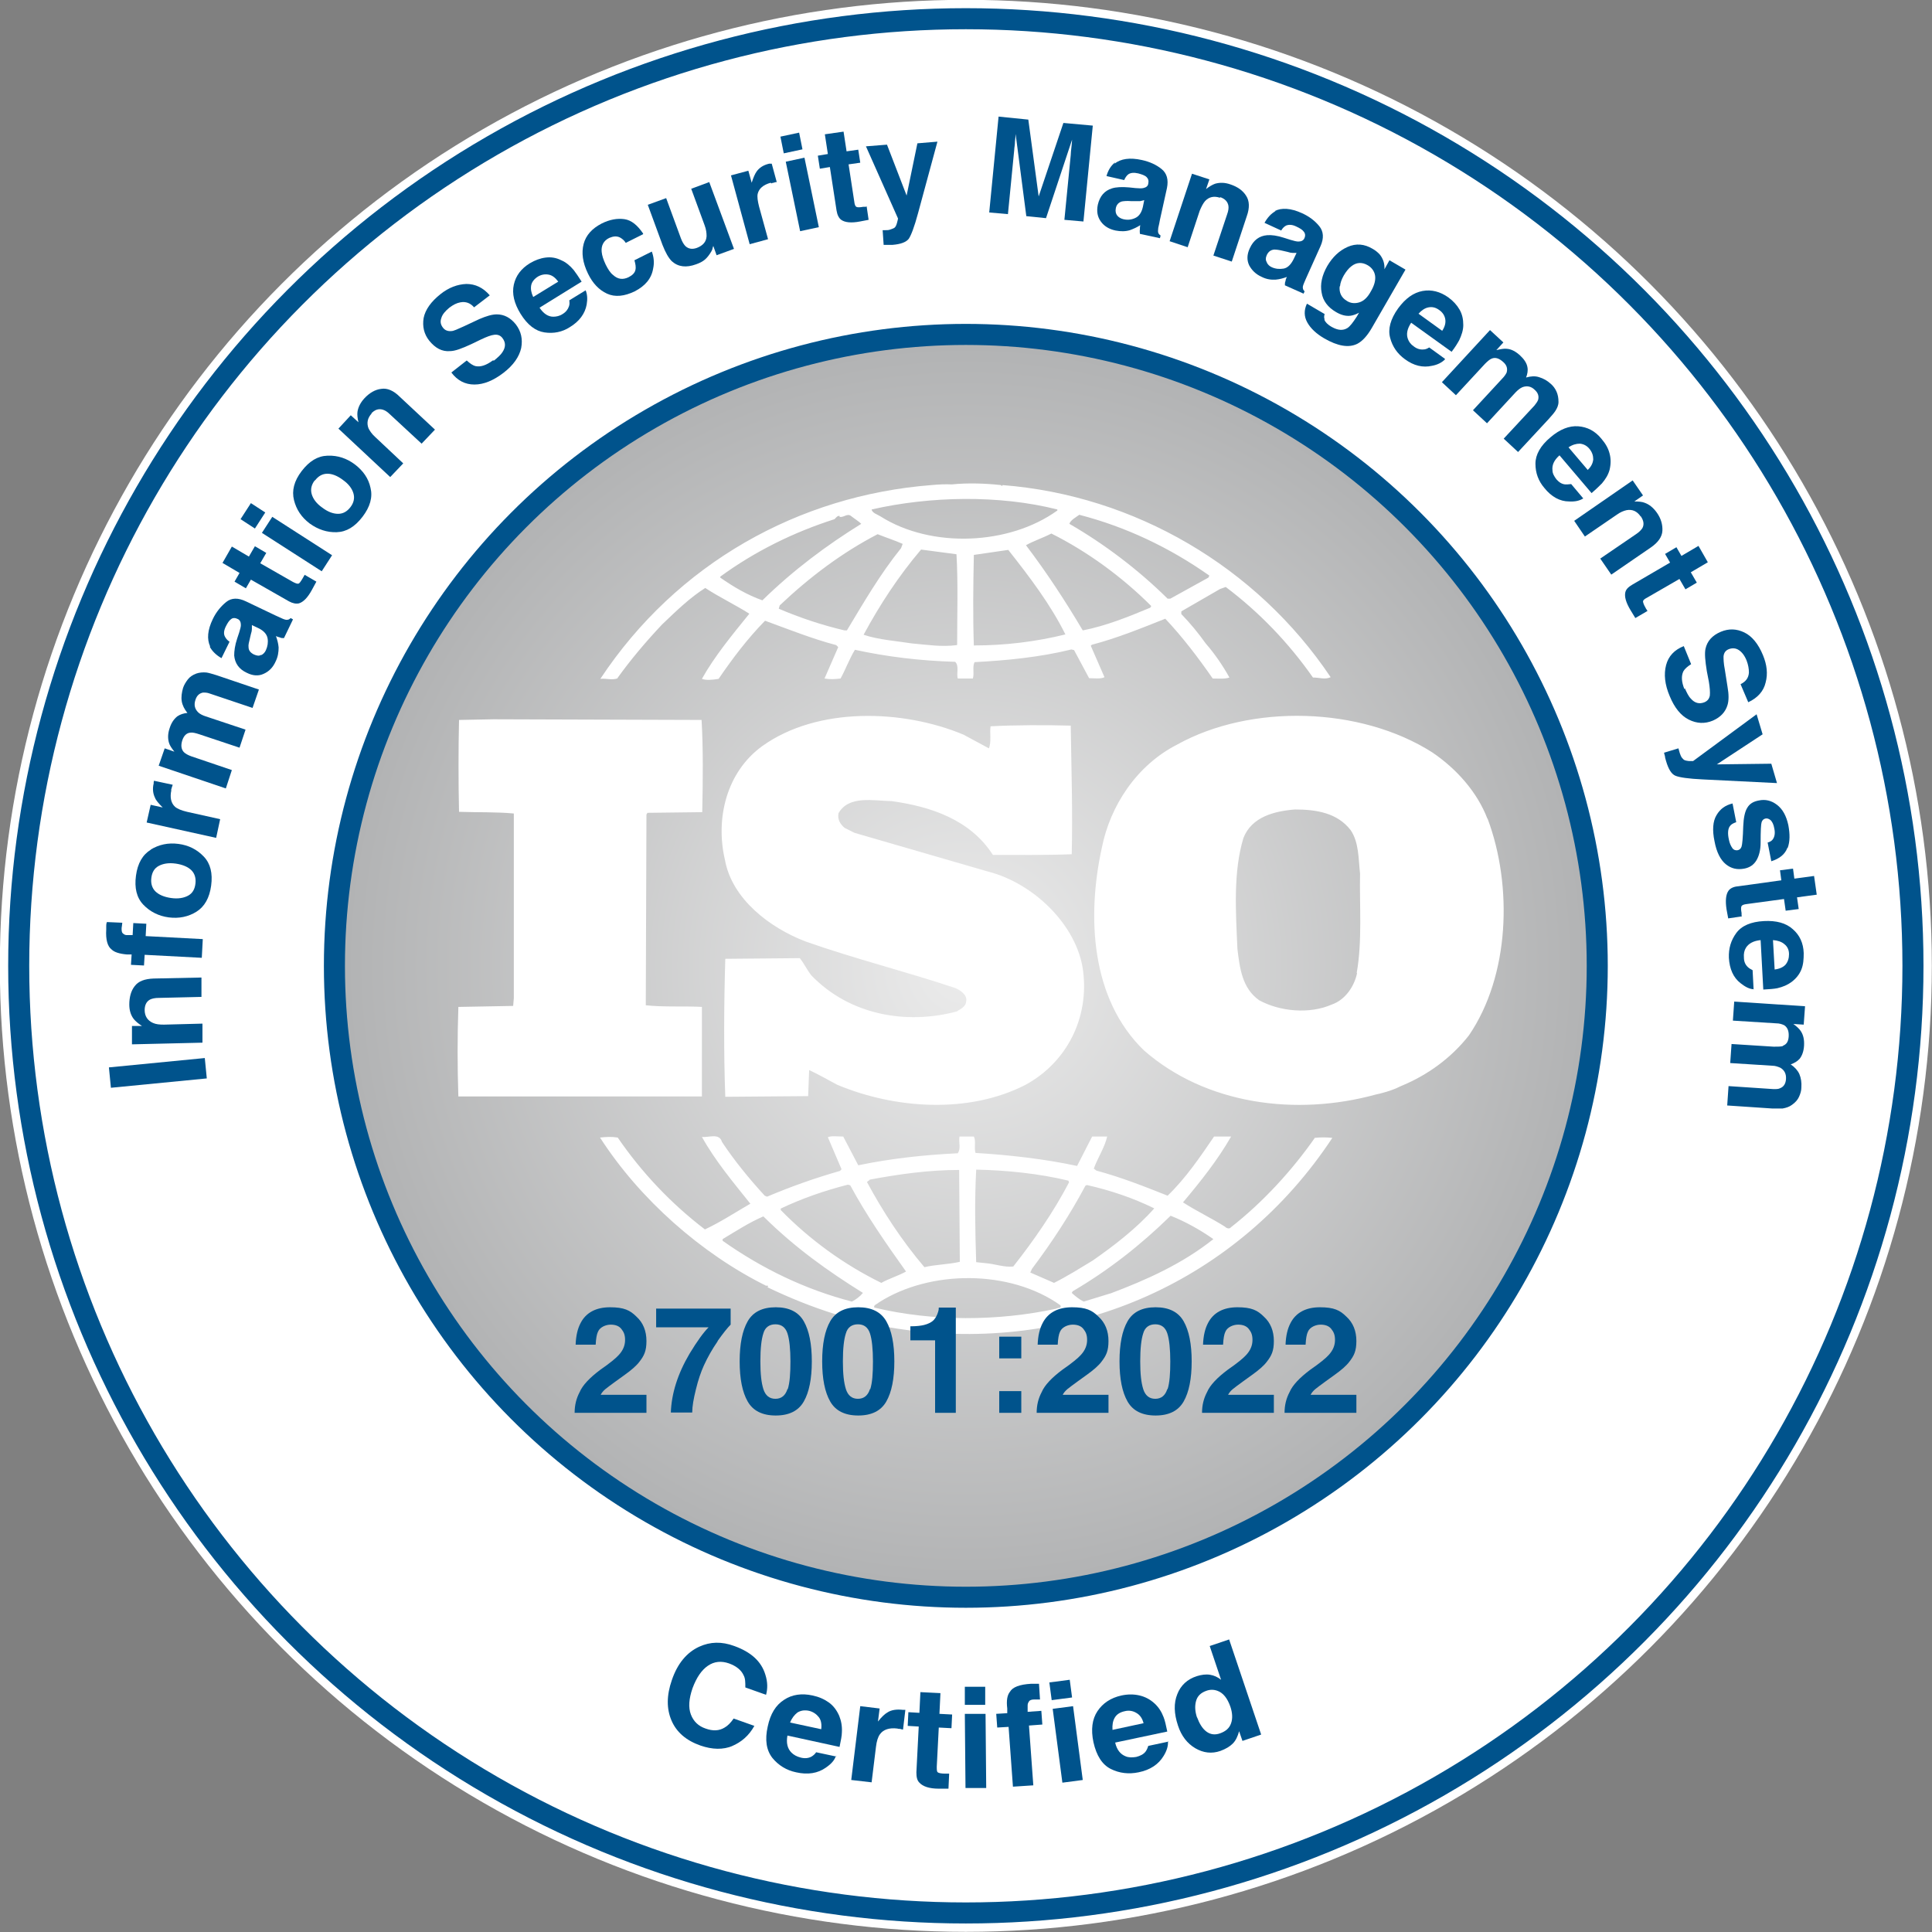 <?xml version="1.0" encoding="UTF-8"?>
<svg id="b" data-name="Layer 2" xmlns="http://www.w3.org/2000/svg" xmlns:xlink="http://www.w3.org/1999/xlink" viewBox="0 0 578.3 578.3">
  <rect x="0" y="0" width="578.3" height="578.3" fill="#808080" stroke="none"/>
  <defs>
    <radialGradient id="c" cx="289.1" cy="289.1" fx="289.1" fy="289.1" r="189" gradientUnits="userSpaceOnUse">
      <stop offset="0" stop-color="#ececec"/>
      <stop offset="1" stop-color="#b1b2b3"/>
    </radialGradient>
  </defs>
  <circle cx="289.1" cy="289.1" r="283.5" fill="#fff" stroke="#fff" stroke-miterlimit="10" stroke-width="11.3"/>
  <circle cx="289.1" cy="289.1" r="283.5" fill="#fff" stroke="#00538c" stroke-miterlimit="10" stroke-width="6.3"/>
  <circle cx="289.1" cy="289.1" r="189" fill="url(#c)" stroke="#00538c" stroke-miterlimit="10" stroke-width="6.3"/>
  <g>
    <ellipse cx="289.5" cy="298" rx="263.4" ry="268.6" transform="translate(-33.3 36.4) rotate(-6.8)" fill="none"/>
    <path d="M33.2,325.6l-.6-6.1,28.7-2.8.6,6.1-28.7,2.8Z" fill="#00538c"/>
    <path d="M43.3,302.3c0,1.9.9,3.2,2.5,3.9.9.4,1.9.5,3.3.5l11.5-.3v5.7c.1,0-21.1.5-21.1.5v-5.5c-.1,0,3,0,3,0-1.1-.7-1.9-1.4-2.4-2-.9-1.1-1.4-2.6-1.4-4.4,0-2.2.5-4.1,1.6-5.5,1.1-1.5,3-2.2,5.7-2.3l14.3-.3v5.8c.1,0-12.8.3-12.8.3-1.1,0-2,.2-2.6.5-1.1.6-1.6,1.7-1.6,3.2Z" fill="#00538c"/>
    <path d="M32.1,276l4.5.2c0,.3-.1.8-.2,1.6,0,.7,0,1.3.4,1.6.3.3.7.5,1.1.5h1.8c0,0,.2-3.6.2-3.6l3.9.2-.2,3.7,17.1.9-.3,5.6-17.1-.9-.2,3.2-3.9-.2.2-3.1h-1.4c-2.3-.2-3.8-.7-4.6-1.5-1.2-.9-1.8-2.9-1.6-6,0-.4,0-.7,0-1s0-.7.2-1.2Z" fill="#00538c"/>
    <path d="M45.1,254.3c2.5-1.5,5.2-2.1,8.3-1.7,3.1.4,5.6,1.7,7.6,3.8,2,2.1,2.7,5,2.2,8.7-.5,3.7-2,6.3-4.4,7.8-2.4,1.5-5.2,2.1-8.3,1.7-3-.4-5.6-1.7-7.6-3.8-2-2.1-2.7-5-2.2-8.7.5-3.7,2-6.3,4.5-7.8ZM45.3,262.8c-.2,1.6.2,3,1.2,4,1,1,2.6,1.7,4.7,2s3.8,0,5.1-.7c1.3-.7,2-1.9,2.2-3.6.2-1.6-.2-3-1.2-4-1-1-2.6-1.7-4.7-2-2.1-.3-3.8,0-5.1.7-1.3.7-2,1.9-2.2,3.6Z" fill="#00538c"/>
    <path d="M51.3,236.5c-.5,2.2-.1,3.9,1.1,5,.7.6,1.9,1.1,3.6,1.5l9.9,2.2-1.2,5.6-20.8-4.6,1.2-5.3,3.6.8c-1.2-1.2-2-2.1-2.3-2.9-.6-1.2-.8-2.7-.4-4.3,0-.1,0-.2,0-.3,0,0,0-.2.1-.5l5.6,1.2c-.1.3-.2.6-.3.9s-.1.5-.2.7Z" fill="#00538c"/>
    <path d="M57,219.3c-1.1.1-1.9.8-2.4,2.2-.5,1.5-.4,2.7.4,3.6.5.5,1.2.9,2.3,1.3l12.1,4.1-1.8,5.5-20.1-6.8,1.8-5.2,2.9,1c-.8-1-1.4-1.9-1.6-2.6-.4-1.3-.4-2.8.2-4.5.5-1.6,1.3-2.7,2.3-3.5.9-.6,1.9-.9,3-1-.9-1.1-1.5-2.3-1.7-3.5-.2-1.3,0-2.6.4-4,.3-.9.8-1.7,1.4-2.5.6-.8,1.5-1.4,2.6-1.8.9-.3,1.9-.4,3-.3.7.1,1.7.4,3,.8l12.7,4.3-1.9,5.5-12.8-4.3c-.8-.3-1.4-.3-2-.3-1.1.2-1.9.9-2.3,2.2-.5,1.5-.2,2.7.8,3.7.5.5,1.3.9,2.2,1.2l12,4-1.8,5.4-12-4c-1.2-.4-2.1-.6-2.7-.5Z" fill="#00538c"/>
    <path d="M62.9,193.5c-1-2.2-.8-4.9.8-8.2,1-2.1,2.4-3.8,4-5.1,1.6-1.3,3.6-1.3,5.9-.2l8.8,4.2c.6.3,1.4.6,2.2,1,.7.3,1.2.4,1.5.3.3,0,.6-.2.9-.5l.7.4-2.7,5.6c-.5,0-.9,0-1.2-.2-.4-.1-.8-.2-1.2-.4.4,1.1.7,2.2.8,3.4,0,1.4-.2,2.8-.9,4.2-.8,1.8-2,3-3.6,3.7-1.5.7-3.2.6-5-.3-2.4-1.1-3.6-2.9-3.8-5.2,0-1.3.2-3,.9-5.1l.6-1.8c.3-1,.5-1.7.5-2.2,0-.9-.3-1.5-.9-1.8-.8-.4-1.5-.4-2,0-.6.4-1.1,1.2-1.6,2.2-.6,1.2-.7,2.2-.3,3,.3.6.7,1.1,1.4,1.6l-2.4,4.9c-1.6-.9-2.8-2.1-3.5-3.4ZM78.2,196.1c.6-.3,1.1-.8,1.4-1.5.5-1.1.7-2.3.5-3.5-.2-1.2-1.1-2.3-2.8-3.1l-1.9-.9c0,.4,0,.8,0,1.2,0,.4-.1.9-.3,1.5l-.3,1.3c-.3,1.2-.5,2-.4,2.6,0,1,.6,1.7,1.6,2.2.9.4,1.6.5,2.2.1Z" fill="#00538c"/>
    <path d="M91.1,172l3.6,2.1-1.3,2.4c-1.3,2.4-2.6,3.7-3.9,4.1-.9.2-1.9,0-3-.6l-11.4-6.5-1.5,2.6-3.4-2,1.5-2.6-5.1-3,2.8-4.9,5.1,3,1.8-3.1,3.4,2-1.8,3.1,9.8,5.6c.8.4,1.3.6,1.6.5.3,0,.7-.6,1.3-1.6,0-.1.2-.3.3-.5,0-.2.2-.3.3-.5Z" fill="#00538c"/>
    <path d="M75.1,150.6l4.3,2.8-3.1,4.8-4.3-2.8,3.1-4.8ZM81.5,154.7l17.9,11.5-3.1,4.8-17.9-11.5,3.1-4.8Z" fill="#00538c"/>
    <path d="M98.2,136.4c2.9-.1,5.6.8,8,2.6,2.5,1.9,4.1,4.2,4.7,7,.7,2.8-.1,5.7-2.4,8.7-2.3,3-4.8,4.5-7.7,4.6-2.9.1-5.6-.8-8.1-2.6-2.5-1.9-4-4.2-4.7-7-.7-2.8,0-5.7,2.3-8.7,2.3-3,4.8-4.5,7.7-4.6ZM94.2,143.8c-1,1.3-1.3,2.7-.9,4.1.4,1.4,1.4,2.8,3.1,4,1.7,1.3,3.3,1.9,4.8,1.9,1.5,0,2.7-.7,3.7-2,1-1.3,1.3-2.7.9-4.1-.4-1.4-1.4-2.8-3.1-4-1.7-1.3-3.3-1.9-4.7-1.9-1.5,0-2.7.7-3.7,2Z" fill="#00538c"/>
    <path d="M111.3,123.7c-1.3,1.4-1.6,2.9-1,4.5.4.8,1,1.7,2,2.6l8.4,7.9-3.9,4.1-15.5-14.5,3.7-4,2.3,2.1c-.3-1.3-.4-2.3-.3-3.1.2-1.4.9-2.8,2.1-4.1,1.5-1.6,3.2-2.6,5-2.8,1.8-.3,3.7.5,5.6,2.4l10.5,9.8-4,4.2-9.5-8.8c-.8-.8-1.5-1.2-2.2-1.4-1.2-.3-2.3,0-3.4,1.2Z" fill="#00538c"/>
    <path d="M147.9,107.9c1.1-.9,2-1.7,2.5-2.5,1-1.5,1-2.9,0-4.2-.6-.8-1.4-1.1-2.4-1-1,.1-2.3.6-4,1.4l-2.9,1.4c-2.8,1.3-4.9,2.1-6.4,2.1-2.4.2-4.4-.9-6.2-3.1-1.6-2-2.1-4.3-1.7-6.8.5-2.5,2.2-4.9,5.1-7.2,2.4-1.9,5-2.9,7.7-3,2.7,0,5,1.1,7,3.4l-4.7,3.6c-1.1-1.3-2.5-1.8-4.1-1.5-1.1.2-2.1.7-3.3,1.6-1.2,1-2.1,2-2.4,3.1-.4,1.1-.2,2,.5,2.9.6.8,1.5,1.1,2.5,1,.7,0,1.9-.6,3.7-1.4l4.7-2.2c2.1-.9,3.8-1.4,5.2-1.4,2.2,0,4.1,1,5.7,3,1.6,2.1,2.1,4.4,1.6,7.1-.6,2.6-2.3,5.1-5.3,7.4-3,2.3-5.9,3.5-8.7,3.5-2.8,0-5.1-1.2-6.9-3.6l4.6-3.6c1,.9,1.8,1.5,2.7,1.7,1.5.3,3.2-.3,5.1-1.7Z" fill="#00538c"/>
    <path d="M175.3,86.9c.5,1.2.6,2.6.3,4.3-.5,2.7-2.2,5-5,6.7-2.3,1.5-4.9,2-7.6,1.6-2.7-.4-5.1-2.2-7.2-5.6-1.9-3.1-2.6-6-2-8.7.6-2.7,2.2-4.8,4.8-6.4,1.5-.9,3.1-1.5,4.7-1.7,1.6-.2,3.1,0,4.7.8,1.4.6,2.6,1.6,3.7,2.9.6.8,1.4,1.9,2.4,3.5l-12.6,7.8c1.2,1.8,2.6,2.7,4.1,2.7.9,0,1.9-.2,2.8-.8,1-.6,1.6-1.4,1.9-2.3.2-.5.2-1.1.1-1.8l4.9-3ZM167.1,84.3c-.9-1.2-1.8-1.9-2.9-2.1-1.1-.2-2.2,0-3.2.6-1.1.7-1.8,1.6-2,2.6-.2,1.1,0,2.2.6,3.5l7.5-4.6Z" fill="#00538c"/>
    <path d="M192.5,70.1l-5.2,2.6c-.4-.7-1-1.2-1.7-1.6-1-.5-2-.4-3.2.1-1.7.8-2.5,2.3-2.3,4.2.1,1.1.5,2.3,1.2,3.8.7,1.4,1.4,2.5,2.2,3.1,1.4,1.3,2.9,1.5,4.6.7,1.2-.6,1.9-1.3,2.1-2.2.2-.9,0-1.8-.3-2.9l5.2-2.6c.6,1.6.8,3.3.4,5.1-.5,3-2.4,5.2-5.5,6.8-3.1,1.5-5.9,1.8-8.3.7s-4.3-3.1-5.7-6c-1.6-3.3-2-6.2-1.3-8.9.7-2.6,2.5-4.6,5.4-6.1,2.4-1.2,4.7-1.6,6.8-1.3,2.1.3,3.9,1.8,5.6,4.3Z" fill="#00538c"/>
    <path d="M213.5,73.5c0,0,0,.3-.2.7,0,.4-.2.7-.4,1.1-.6,1-1.2,1.8-1.9,2.4-.7.6-1.5,1-2.6,1.4-3,1.1-5.4.8-7.3-.9-1-1-1.9-2.6-2.8-4.9l-4.4-12,5.5-2,4.4,12c.4,1.1.9,1.9,1.4,2.4.9.8,2,1,3.4.5,1.8-.7,2.8-1.8,2.9-3.5,0-.9-.1-2-.6-3.3l-4-10.9,5.4-2,7.4,20-5.2,1.9-1-2.8Z" fill="#00538c"/>
    <path d="M230.7,54.7c-2.2.6-3.5,1.7-3.9,3.3-.2.9,0,2.2.4,3.8l2.7,9.8-5.5,1.5-5.6-20.6,5.2-1.4,1,3.6c.5-1.6,1-2.7,1.5-3.4.8-1.1,2-1.9,3.7-2.3.1,0,.2,0,.3,0,0,0,.2,0,.5,0l1.5,5.5c-.4,0-.7.1-.9.2-.3,0-.5.1-.7.2Z" fill="#00538c"/>
    <path d="M239.2,39.7l1,5-5.6,1.2-1-5,5.6-1.2ZM240.8,47.2l4.3,20.8-5.6,1.2-4.3-20.8,5.6-1.2Z" fill="#00538c"/>
    <path d="M259.4,61.7l.6,4.1-2.6.5c-2.6.5-4.5.3-5.6-.5-.7-.5-1.2-1.5-1.4-2.8l-2-13-3,.5-.6-3.9,3-.5-.9-5.9,5.6-.8.9,5.9,3.5-.5.6,3.9-3.5.5,1.7,11.1c.1.9.3,1.4.6,1.6.3.2,1,.2,2.1,0,.2,0,.4,0,.5,0,.2,0,.4,0,.6-.1Z" fill="#00538c"/>
    <path d="M271.3,58.9l3.3-16,6-.5-5.8,21.4c-1.1,4.1-2.1,6.7-2.8,7.7-.8,1-2.4,1.6-4.9,1.8-.5,0-.9,0-1.2,0-.3,0-.8,0-1.4,0l-.3-4.4h.7c.6,0,1.1,0,1.6-.2s.9-.3,1.2-.5c.3-.2.6-.7.8-1.5.2-.7.3-1.2.3-1.3l-9.6-21.6,6.3-.5,5.9,15.3Z" fill="#00538c"/>
    <path d="M301.8,64.1l-5.7-.5,2.8-28.7,8.9.9,3.1,23,7.4-22,8.8.8-2.8,28.7-5.7-.5,1.9-19.4c0-.6.1-1.3.2-2.3s.2-1.8.2-2.3l-7.8,23.5-5.9-.6-3.2-24.6c0,.5-.1,1.3-.2,2.3,0,1-.2,1.8-.2,2.3l-1.9,19.4Z" fill="#00538c"/>
    <path d="M333.6,49c1.9-1.5,4.6-1.9,8.2-1.1,2.3.5,4.3,1.4,5.9,2.7,1.6,1.3,2.1,3.2,1.6,5.7l-2.1,9.5c-.1.7-.3,1.5-.5,2.4-.1.7-.1,1.2,0,1.5.1.3.4.6.7.8l-.2.8-6-1.3c0-.5-.1-.9,0-1.3,0-.4,0-.8.1-1.3-.9.6-2,1.1-3.1,1.5-1.3.4-2.8.4-4.3.1-1.9-.4-3.4-1.3-4.4-2.7s-1.3-3-.9-5c.6-2.6,2-4.2,4.2-4.9,1.2-.4,3-.5,5.2-.3l1.9.2c1.1.1,1.8.1,2.3,0,.9-.2,1.4-.6,1.5-1.3.2-.9,0-1.5-.5-2-.5-.5-1.4-.8-2.5-1.1-1.3-.3-2.3-.2-3,.3-.5.4-.9,1-1.2,1.7l-5.3-1.2c.5-1.8,1.4-3.2,2.6-4.1ZM334.4,64.5c.4.5,1,.9,1.8,1.1,1.2.3,2.4.2,3.5-.3,1.2-.5,2-1.6,2.4-3.4l.4-2c-.4.1-.8.2-1.2.3-.4,0-.9,0-1.5,0h-1.3c-1.2-.1-2.1,0-2.7.1-1,.3-1.6,1-1.8,2-.2.9,0,1.7.4,2.2Z" fill="#00538c"/>
    <path d="M365.2,59.2c-1.8-.6-3.3-.3-4.5,1-.6.7-1.1,1.7-1.6,2.9l-3.6,10.9-5.4-1.8,6.7-20.2,5.2,1.7-1,2.9c1-.8,1.9-1.3,2.7-1.6,1.4-.4,2.9-.4,4.6.2,2.1.7,3.7,1.8,4.7,3.4,1,1.5,1.1,3.6.2,6.1l-4.5,13.6-5.5-1.8,4.1-12.3c.4-1.1.5-1.9.4-2.6-.2-1.2-1-2.1-2.5-2.6Z" fill="#00538c"/>
    <path d="M381.5,63.2c2.1-1.1,4.9-.9,8.2.6,2.2,1,3.9,2.3,5.2,3.9,1.3,1.6,1.4,3.6.4,5.9l-4,8.9c-.3.6-.6,1.4-1,2.3-.3.7-.4,1.2-.3,1.5,0,.3.2.6.5.9l-.3.7-5.6-2.5c0-.5,0-.9.2-1.3,0-.4.2-.8.4-1.2-1.1.4-2.2.7-3.3.8-1.4.1-2.8-.1-4.2-.8-1.8-.8-3-2-3.8-3.5-.7-1.5-.7-3.2.2-5.1,1.1-2.4,2.8-3.7,5.2-3.9,1.3-.1,3,.1,5.1.8l1.9.6c1,.3,1.8.5,2.3.5.9,0,1.5-.3,1.8-.9.4-.8.3-1.5-.1-2-.4-.6-1.2-1.1-2.3-1.6-1.2-.6-2.2-.6-3-.3-.6.3-1.1.8-1.5,1.5l-5-2.3c.9-1.6,2-2.8,3.3-3.5ZM379.2,78.6c.3.6.8,1.1,1.5,1.4,1.1.5,2.3.6,3.5.4,1.2-.2,2.2-1.2,3-2.8l.9-1.9c-.4,0-.8,0-1.2,0-.4,0-.9-.1-1.5-.3l-1.3-.3c-1.2-.3-2.1-.4-2.7-.4-1,.1-1.7.6-2.2,1.6-.4.9-.4,1.6,0,2.2Z" fill="#00538c"/>
    <path d="M396.4,95.7c.3.7,1,1.5,2.3,2.2,1.8,1,3.3,1.1,4.6.3.8-.5,1.7-1.7,2.8-3.4l.7-1.2c-.9.5-1.8.8-2.5.9-1.4.2-2.9-.2-4.4-1.1-2.4-1.4-3.9-3.3-4.3-5.8-.5-2.5.1-5.2,1.7-8,1.6-2.7,3.6-4.6,6.1-5.7,2.5-1.1,5-.9,7.5.6.9.5,1.7,1.2,2.2,1.8.9,1.2,1.4,2.6,1.3,4.3l1.5-2.7,4.8,2.8-10.1,17.5c-1.4,2.4-2.8,3.9-4.3,4.7-2.6,1.3-5.9.7-9.9-1.6-2.4-1.4-4.1-3-5.1-4.8-1-1.8-1-3.7-.1-5.6l5.3,3.1c-.2.6-.2,1.2,0,1.6ZM401,85.7c-.2,1.9.5,3.4,2.2,4.4,1.1.7,2.4.8,3.7.4s2.5-1.5,3.5-3.4c1-1.7,1.4-3.3,1.2-4.6-.2-1.3-1-2.4-2.2-3.1-1.7-1-3.4-.9-4.9.3-.8.6-1.6,1.6-2.3,2.8-.6,1.1-1,2.1-1.1,3.2Z" fill="#00538c"/>
    <path d="M432.5,107.6c-.9.9-2.2,1.6-3.9,1.9-2.7.6-5.4,0-8.1-2-2.2-1.6-3.7-3.7-4.4-6.4-.7-2.6.1-5.6,2.4-8.8,2.2-3,4.6-4.7,7.3-5.2,2.7-.5,5.3.2,7.7,1.9,1.5,1.1,2.6,2.3,3.4,3.7.8,1.4,1.1,2.9,1.1,4.6,0,1.5-.5,3-1.2,4.5-.5.9-1.2,2.1-2.3,3.5l-12.1-8.7c-1.2,1.8-1.5,3.4-1,4.8.3.9.9,1.7,1.8,2.3.9.7,1.9,1,2.9.9.5,0,1.1-.2,1.7-.6l4.7,3.4ZM431.7,99c.8-1.2,1.1-2.4.9-3.5-.2-1.1-.8-2-1.8-2.7-1.1-.8-2.1-1-3.2-.8-1.1.2-2.1.9-3,1.9l7.2,5.2Z" fill="#00538c"/>
    <path d="M451,111.4c.3-1.1,0-2.1-1-3-1.2-1.1-2.3-1.5-3.4-1.1-.6.2-1.3.8-2.1,1.6l-8.7,9.4-4.2-3.9,14.4-15.6,4,3.7-2.1,2.3c1.3-.3,2.3-.5,3.1-.4,1.4.1,2.7.8,4,2,1.2,1.1,2,2.3,2.2,3.5.2,1,0,2.1-.4,3.1,1.4-.4,2.7-.5,3.9-.1,1.3.4,2.4,1,3.5,2,.7.6,1.3,1.4,1.7,2.3.4.9.6,1.9.6,3.1,0,1-.4,1.9-1,2.8-.4.6-1.1,1.4-2,2.4l-9.1,9.8-4.3-4,9.2-9.9c.5-.6.9-1.2,1.1-1.7.3-1.1,0-2.1-1-3-1.1-1.1-2.4-1.3-3.7-.8-.7.3-1.3.8-2,1.5l-8.6,9.3-4.2-3.9,8.6-9.3c.9-.9,1.4-1.7,1.6-2.3Z" fill="#00538c"/>
    <path d="M473.9,149.2c-1.1.7-2.5,1-4.2.9-2.8,0-5.3-1.4-7.4-4-1.8-2.1-2.7-4.5-2.7-7.3,0-2.7,1.5-5.4,4.5-7.9,2.8-2.4,5.6-3.5,8.3-3.3,2.7.2,5.1,1.4,7,3.8,1.2,1.4,2,2.8,2.4,4.4.4,1.5.4,3.1,0,4.8-.4,1.5-1.2,2.8-2.3,4.1-.7.7-1.7,1.7-3.1,2.9l-9.6-11.3c-1.6,1.4-2.3,2.9-2.1,4.5,0,.9.5,1.8,1.2,2.7.8.9,1.6,1.4,2.6,1.5.5,0,1.1,0,1.8-.1l3.7,4.4ZM475.2,140.7c1.1-1,1.6-2.1,1.7-3.2,0-1.1-.3-2.1-1.1-3.1-.8-1-1.8-1.5-2.9-1.6-1.1,0-2.2.3-3.4,1.1l5.7,6.7Z" fill="#00538c"/>
    <path d="M491.1,154.6c-1.1-1.6-2.5-2.2-4.2-1.9-.9.2-1.9.6-3,1.4l-9.5,6.5-3.2-4.7,17.5-12.1,3.1,4.5-2.6,1.8c1.3,0,2.4.1,3.1.4,1.4.5,2.6,1.5,3.6,2.9,1.3,1.8,1.8,3.7,1.7,5.5s-1.3,3.5-3.5,5l-11.8,8.1-3.3-4.8,10.7-7.3c.9-.6,1.5-1.2,1.9-1.8.6-1.1.4-2.3-.5-3.6Z" fill="#00538c"/>
    <path d="M493.1,182.9l-3.6,2.1-1.4-2.3c-1.4-2.3-1.9-4.1-1.6-5.4.2-.9.9-1.6,2.1-2.3l11.3-6.6-1.5-2.6,3.4-2,1.5,2.6,5.1-3,2.8,4.9-5.1,3,1.8,3.1-3.4,2-1.8-3.1-9.7,5.6c-.8.4-1.2.8-1.2,1.1,0,.3.2,1,.8,2,0,.1.2.3.3.5.1.2.2.3.3.5Z" fill="#00538c"/>
    <path d="M504.3,206c.6,1.3,1.1,2.4,1.8,3.1,1.2,1.4,2.6,1.7,4.1,1.1.9-.4,1.4-1,1.6-2,.1-1,0-2.4-.3-4.2l-.6-3.1c-.5-3.1-.7-5.3-.4-6.7.5-2.3,2-4,4.6-5.1,2.4-1,4.7-.9,7,.2,2.3,1.1,4.2,3.4,5.6,6.8,1.2,2.9,1.5,5.6.8,8.2-.6,2.6-2.4,4.6-5.2,5.9l-2.3-5.4c1.6-.8,2.4-1.9,2.5-3.5,0-1.1-.2-2.3-.7-3.6-.6-1.5-1.4-2.5-2.3-3.1-.9-.6-1.9-.7-3-.3-1,.4-1.5,1.1-1.6,2.2,0,.7,0,2,.4,4l.8,5.1c.4,2.2.4,4.1,0,5.4-.6,2.1-2.1,3.7-4.4,4.7-2.4,1-4.8.9-7.2-.3s-4.3-3.6-5.7-7c-1.5-3.5-1.8-6.6-1.1-9.3.7-2.7,2.5-4.6,5.3-5.7l2.2,5.4c-1.1.7-1.9,1.4-2.3,2.1-.7,1.4-.6,3.2.3,5.4Z" fill="#00538c"/>
    <path d="M513.9,228.8l16.3-.2,1.7,5.8-22.2-1.1c-4.3-.2-7-.6-8.2-1.1s-2.1-2-2.8-4.4c-.1-.5-.3-.9-.3-1.2,0-.3-.2-.7-.3-1.3l4.3-1.3.2.7c.1.5.3,1,.5,1.5.2.5.5.8.8,1.1.3.3.8.4,1.6.5.8,0,1.2,0,1.3,0l19-14,1.8,6-13.7,9Z" fill="#00538c"/>
    <path d="M535,253.8c-.7,1.9-2.3,3.2-4.8,4l-1.1-5.6c.7-.2,1.2-.5,1.5-.9.6-.8.8-1.9.5-3.3-.2-1.2-.6-2-1.1-2.5-.5-.4-1-.6-1.5-.5-.6.1-1,.5-1.2,1.1-.2.6-.3,2.6-.3,6.1,0,2.3-.5,4.1-1.3,5.4-.8,1.3-2,2.1-3.6,2.4-2.1.4-3.9,0-5.5-1.3-1.6-1.3-2.8-3.6-3.4-6.9-.7-3.3-.5-6,.6-7.8,1.1-1.9,2.7-3,4.8-3.5l1.1,5.6c-.9.3-1.6.7-1.9,1.2-.6.8-.7,2.2-.3,4,.2,1.1.6,1.9,1,2.5.4.6,1,.8,1.6.7.6-.1,1-.5,1.2-1.1.2-.6.4-2.6.5-6.1.1-2.5.5-4.4,1.2-5.5.7-1.2,1.8-1.9,3.5-2.2,1.9-.4,3.7,0,5.4,1.3,1.7,1.3,2.8,3.3,3.4,6.1.5,2.7.5,4.9-.2,6.8Z" fill="#00538c"/>
    <path d="M521.4,274.3l-4.1.6-.5-2.7c-.4-2.6-.2-4.5.6-5.6.5-.7,1.5-1.2,2.8-1.3l13-1.8-.4-3,3.9-.5.4,3,5.9-.8.8,5.6-5.9.8.5,3.5-3.9.5-.5-3.5-11.1,1.5c-.9.1-1.4.3-1.6.6-.2.3-.2,1,0,2.1,0,.2,0,.4,0,.5,0,.2,0,.4.1.6Z" fill="#00538c"/>
    <path d="M525,296.1c-1.3,0-2.6-.7-4-1.8-2.2-1.7-3.3-4.3-3.5-7.6-.1-2.8.6-5.2,2.2-7.4,1.6-2.2,4.4-3.4,8.3-3.6,3.7-.2,6.6.6,8.6,2.4,2.1,1.8,3.2,4.2,3.3,7.2,0,1.8-.1,3.4-.7,4.9-.6,1.5-1.6,2.7-2.9,3.7-1.2.9-2.6,1.5-4.3,1.9-1,.2-2.4.3-4.2.4l-.8-14.8c-2.1.2-3.6,1-4.4,2.3-.5.8-.7,1.8-.6,2.9,0,1.2.4,2.1,1.1,2.8.4.4.9.7,1.5,1l.3,5.8ZM531.2,290.2c1.5-.2,2.6-.7,3.3-1.5.7-.9,1-1.9,1-3.1,0-1.3-.5-2.3-1.4-3-.8-.7-2-1.1-3.4-1.2l.5,8.8Z" fill="#00538c"/>
    <path d="M533.7,313c1.1-.4,1.6-1.3,1.7-2.7.1-1.6-.3-2.7-1.3-3.4-.6-.3-1.4-.6-2.6-.6l-12.8-.8.4-5.7,21.2,1.4-.4,5.5-3.1-.2c1.1.8,1.8,1.5,2.2,2.1.8,1.2,1.1,2.6,1,4.4-.1,1.7-.6,3-1.3,3.9-.7.8-1.6,1.3-2.7,1.7,1.2.8,2.1,1.8,2.6,2.9.5,1.2.7,2.5.6,4,0,1-.3,1.9-.7,2.8-.4.9-1.1,1.7-2.1,2.4-.8.6-1.7.9-2.8,1.1-.7,0-1.8,0-3.2,0l-13.4-.9.4-5.8,13.5.9c.8,0,1.5,0,2-.3,1-.4,1.6-1.3,1.7-2.7.1-1.6-.5-2.7-1.7-3.4-.7-.3-1.5-.6-2.4-.6l-12.6-.8.4-5.7,12.6.8c1.3,0,2.2,0,2.8-.2Z" fill="#00538c"/>
  </g>
  <path d="M445.2,245c-3-7.8-9.1-14.8-16.5-19.8-21.5-13.7-54.3-14.6-76.4-2.3-12.1,6.2-20,18.3-22.5,30.9-4.5,20.6-3.3,45.2,12.6,60.6,18.5,16.2,45.5,19.8,69.5,13.2,1.1-.2,4.7-1.1,7.2-2.4l.7-.3c7.4-3.1,14.5-8.1,19.9-15,12.2-17.9,13.1-44.7,5.6-64.8M406.2,291.3c-.8,3.9-3.5,8-7.6,9.4-6.6,2.9-15.5,2.1-21.7-1.3-5.1-3.6-5.8-9.6-6.5-15.3-.5-11.2-1.3-23.1,1.8-33.3,2.5-6.3,9.2-8,15.4-8.5,6.4,0,12.7,1,16.7,6.2,2.5,3.7,2.3,8.6,2.8,13-.2,9.3.7,20.3-1,29.7M210.2,301.4c-5.5-.3-11.6.1-16.9-.5l.2-57.1.3-.5,16.4-.2c.2-9.3.3-19.2-.2-27.6l-62.3-.2-10.3.2c-.2,8.6-.2,18.7,0,27.5,5.6.2,10.9,0,16.4.5v55.3l-.2,2.3-16.4.3c-.3,8.9-.3,17.9,0,26.8h72.9v-26.8s0,0,0,0ZM393.7,340.4c-6.9,9.9-15.7,19.5-25.3,27-.3.5-1.3.3-1.7-.2-4.1-2.6-8.6-4.7-12.6-7.3,5.3-6.3,10.4-12.7,14.4-19.7h-5.1c-4.1,6-8.4,12.4-13.9,17.7-7.3-2.9-13.9-5.5-21.3-7.5l-.8-.6c1.2-3.3,3.3-6.4,4-9.6h-4.5l-4.5,8.8c-9.7-2.1-20.5-3.3-30.4-3.9-.5-1.5.2-3.6-.5-4.9h-4.3c-.3,2,.5,3.4-.5,5-10.3.5-20.2,1.6-29.8,3.6l-4.5-8.6c-1.6,0-3.5-.3-4.6.2l4.1,9.6-.5.5c-7.4,2.1-14.7,4.7-21.8,7.7l-.7-.3c-4.6-5-9.1-10.5-12.8-16.1-.8-2.8-4.1-1.2-6-1.5,4,7.2,9.3,13.5,14.5,20-4.5,2.6-8.9,5.5-13.6,7.7-10.1-7.7-18.9-17-26.1-27.5-2-.3-3.3-.2-5.3,0,11.9,18.5,30.4,34.8,49.8,44.4,0,0,0-.1.2-.1s.5.3.1.5c13.1,6.3,27,10.9,41.7,12.8,50.8,6.7,99.3-14.9,127.4-57.5-1.8-.2-3.5-.2-5.3,0M324.8,355l.5-.3c7.1,1.6,13.9,3.9,20.2,7-5.3,6-12.1,11.2-18.4,15.6-3.8,2.3-7.6,4.7-11.6,6.7l-7.1-3.1.5-1.1c6-8,11.3-16.1,15.9-24.7M292.2,350.1c9.4.2,18.9,1.2,27.6,3.3l.2.5c-4.6,8.8-10.4,17.2-16.7,25.2-2.8.3-5.5-.8-8.3-1l-2.8-.3c-.3-9.6-.5-18,0-27.6M260.3,353.1c8.6-1.6,17.5-2.9,26.8-2.9l.2,27.5c-3.5.8-7.3.8-10.6,1.6-6.8-8-12.4-16.6-17.2-25.5l.8-.6h0ZM233.6,361.8c6.5-3.1,13.2-5.4,20.2-7.2l.7.2c4.8,8.9,10.7,17.4,16.7,25.8-2.3,1.3-5.1,2.1-7.4,3.4-11.2-5.5-21.4-12.9-30.1-21.8v-.5h0ZM255,389.6c-13.9-3.6-26.8-9.8-38.7-18.2v-.5c4-2.4,8-5,12.2-6.8,9.4,9.3,19.2,16.3,29.8,22.9-.8,1-2.1,2-3.3,2.6M316.3,391.7c-17.5,3.8-37.1,3.9-54.6-.3-.3-.8.8-1,1.3-1.5,15.4-9.9,39.4-9.9,54.4.8.5,1-.8.7-1.2,1M332.2,387.2l-7.8,2.4c-1.3-.6-2.5-1.6-3.6-2.6l.3-.5c10.6-6.2,20.2-13.7,29.3-22.6,4.5,1.8,8.8,4.2,12.8,7-9.3,7.4-20,12.2-30.9,16.3M184.8,203c4.1-5.7,8.6-11,13.4-16.1,4.3-4.1,8.3-8,12.9-10.9,4.3,2.8,9.1,5.1,13.2,7.7-5.1,6.3-10.4,12.7-14.2,19.5,1.2.5,3.3.3,5,0,4.1-6,8.6-12,13.9-17.4,7.1,2.6,14.1,5.4,21.3,7.3l.6.6-4.1,9.4c1.8.3,3,.2,4.8,0,1.5-2.7,2.6-5.8,4.3-8.6,9.6,2.1,19.7,3.3,30,3.6,1.3,1.2.3,3.6.8,5h4.5c.5-1.6-.2-3.4.5-4.9,9.6-.5,19.7-1.5,29-3.8l.8.2,4.5,8.4c1.5,0,3.5.3,4.6-.3l-4.1-9.4.3-.3c7.6-2,14.7-4.9,22-7.8,5.1,5.4,9.9,11.7,14.2,17.9,1.8,0,3.6.2,5-.3-2-3.6-4.4-7.1-7.1-10.2-2.2-3.1-4.6-6-7.3-8.8v-.8l11.6-6.7,1.7-.6c10.1,7.6,18.9,16.8,26.1,27.1,2,0,3.6.7,5.3-.1-22.2-33.1-58.7-54.4-98.2-57.5l-.2.3-.3-.3c-4.5-.5-9.9-.7-14.7-.2-1.8-.1-4,0-6.1.2-39.7,3.1-76.2,23.4-99.1,58,1.7-.2,3.6.5,5.3-.2M253.5,188.7h-.7c-6.8-1.6-13.4-3.8-19.7-6.5l.3-1c9.1-8.6,18.7-15.8,29.3-21.3,2.5,1,5,1.8,7.5,2.9l-.5,1.3c-6.3,7.8-11.2,16.3-16.2,24.6M286.4,193.1c-4.6.6-8.8-.1-13.4-.5-4.4-.7-10.1-1.1-14.5-2.6,4.8-8.9,10.4-17.5,17.2-25.5l10.6,1.4c.5,8.4.2,18.2.2,27.1M291.5,193.3c-.3-8.6-.2-18.2,0-27.2,3.3-.5,6.9-1,10.3-1.5,6.4,8.1,12.7,16.4,17.1,25.3-8.9,2.2-18.1,3.3-27.3,3.3M344.3,181.9c-6.5,2.7-13.1,5.4-20.2,6.8-5.1-8.6-10.7-17.2-17-25.5,2.3-1.3,5.1-2.2,7.6-3.5,10.8,5.4,21.2,13,29.9,21.7l-.3.5ZM323.1,154.1c13.9,3.6,27,9.8,38.9,18.2l-.3.6-11.4,6.3h-.8c-8.8-8.7-19-16.4-29.4-22.4.3-1.1,2-2,3.1-2.8M316.5,152.5v.3c-14.4,10.4-37.7,11.4-52.9,1.8-.9-.6-2.5-1-2.7-2.1,17.5-4,38.2-4.4,55.6,0M215.6,172.6c10.4-7.6,22-13.3,34.2-17.2.5-.5.8-1,1.5-1v.3c1.3.3,2.3-1.2,3.5-.2,1,.8,2.2,1.5,3,2.3-10.2,6.3-20.3,13.8-29.6,22.9-4.5-1.6-8.6-4-12.6-6.8v-.3h0ZM286.6,302.7c-15.5,4.2-32.4,1-43.7-10.7-1.3-1.6-2.2-3.6-3.5-5.2l-22.3.2c-.4,13.2-.5,28.3,0,41.3l24.8-.2.3-7.8c2.8,1.3,5.6,2.9,8.4,4.4,17.2,7.2,39.3,8.8,56.4,0,12.4-6.8,19-20,17.2-34.1-1.8-13.8-15-26.3-28.4-29.7l-40-11.6-3-1.5c-1.3-1.1-2.2-2.6-1.8-4.4,3.1-5.4,10.4-3.7,15.9-3.6,11.6,1.6,23.5,5.5,30.3,16.1,7.3,0,15.7.1,23.6-.2.3-13.3-.1-25-.3-38.5-7.4-.2-16.5-.2-24,.2-.3,1.9.3,4.7-.5,6.6l-7.6-4.1c-18.2-7.6-43.7-8.4-60.2,3.4-10.8,7.8-14.1,21.8-11.2,34.1,2.1,11.7,13.4,20.3,24.1,24.4,14.7,5.2,30.1,9,45,14,1.5.7,3.5,2.1,3.1,3.9,0,1.4-1.5,2.3-2.6,2.9" fill="#fff"/>
  <g>
    <path d="M186,397.8c-.7-.9-1.8-1.3-3.2-1.3s-3.2.7-3.8,2.1c-.4.8-.6,2.1-.7,3.9h-6c.1-2.7.6-4.8,1.5-6.5,1.6-3.1,4.6-4.7,8.8-4.7s6,.9,7.9,2.8c2,1.8,3,4.3,3,7.3s-.7,4.4-2.1,6.2c-.9,1.2-2.4,2.5-4.5,4l-2.5,1.8c-1.5,1.1-2.6,1.9-3.2,2.4-.6.5-1.1,1.1-1.4,1.7h13.7v5.4h-21.5c0-2.3.5-4.3,1.5-6.2.9-2.1,3-4.3,6.2-6.7,2.9-2,4.7-3.5,5.5-4.4,1.3-1.4,1.9-2.9,1.9-4.5s-.4-2.4-1.1-3.3Z" fill="#00538c"/>
    <path d="M214.8,401.5c-1.6,2.3-3,4.8-4.1,7.2-.9,2-1.7,4.3-2.4,7.2-.7,2.8-1.1,5.1-1.1,6.9h-6.4c.2-5.6,2-11.5,5.6-17.6,2.3-3.8,4.2-6.4,5.7-7.9h-15.7v-5.6h22.3v4.8c-.9.9-2.2,2.5-3.9,4.9Z" fill="#00538c"/>
    <path d="M232.2,423.7c-4,0-6.8-1.4-8.4-4.2-1.6-2.8-2.4-6.8-2.4-12s.8-9.2,2.4-12c1.6-2.8,4.4-4.2,8.4-4.2s6.8,1.4,8.4,4.2c1.6,2.8,2.4,6.8,2.4,12s-.8,9.2-2.4,12-4.4,4.2-8.4,4.2ZM235.8,415.8c.6-1.9.8-4.7.8-8.3s-.3-6.6-.9-8.4c-.6-1.8-1.8-2.7-3.6-2.7s-3.1.9-3.6,2.7c-.6,1.8-.9,4.6-.9,8.4s.3,6.4.9,8.3,1.8,2.9,3.6,2.9,3-1,3.6-2.9Z" fill="#00538c"/>
    <path d="M256.9,423.7c-4,0-6.8-1.4-8.4-4.2-1.6-2.8-2.4-6.8-2.4-12s.8-9.2,2.4-12c1.6-2.8,4.4-4.2,8.4-4.2s6.8,1.4,8.4,4.2c1.6,2.8,2.4,6.8,2.4,12s-.8,9.2-2.4,12-4.4,4.2-8.4,4.2ZM260.5,415.8c.6-1.9.8-4.7.8-8.3s-.3-6.6-.9-8.4c-.6-1.8-1.8-2.7-3.6-2.7s-3.1.9-3.6,2.7c-.6,1.8-.9,4.6-.9,8.4s.3,6.4.9,8.3,1.8,2.9,3.6,2.9,3-1,3.6-2.9Z" fill="#00538c"/>
    <path d="M286.2,422.9h-6.3v-21.7h-7.4v-4.2c2,0,3.3-.2,4.1-.4,1.2-.3,2.3-.8,3-1.6.5-.6.9-1.3,1.2-2.3.2-.6.2-1,.2-1.3h5.1v31.5Z" fill="#00538c"/>
    <path d="M299.1,406.6v-6.5h6.6v6.5h-6.6ZM305.7,416.4v6.5h-6.6v-6.5h6.6Z" fill="#00538c"/>
    <path d="M324.3,397.8c-.7-.9-1.8-1.3-3.2-1.3s-3.2.7-3.8,2.1c-.4.8-.6,2.1-.7,3.9h-6c.1-2.7.6-4.8,1.5-6.5,1.6-3.1,4.6-4.7,8.8-4.7s6,.9,7.9,2.8c2,1.8,3,4.3,3,7.3s-.7,4.4-2.1,6.2c-.9,1.2-2.4,2.5-4.5,4l-2.5,1.8c-1.5,1.1-2.6,1.9-3.2,2.4-.6.5-1.1,1.1-1.4,1.7h13.7v5.4h-21.5c0-2.3.5-4.3,1.5-6.2.9-2.1,3-4.3,6.2-6.7,2.9-2,4.7-3.5,5.5-4.4,1.3-1.4,1.9-2.9,1.9-4.5s-.4-2.4-1.1-3.3Z" fill="#00538c"/>
    <path d="M345.9,423.7c-4,0-6.8-1.4-8.4-4.2s-2.4-6.8-2.4-12,.8-9.2,2.4-12,4.4-4.2,8.4-4.2,6.8,1.4,8.4,4.2c1.6,2.8,2.4,6.8,2.4,12s-.8,9.2-2.4,12c-1.6,2.8-4.4,4.2-8.4,4.2ZM349.5,415.8c.6-1.9.8-4.7.8-8.3s-.3-6.6-.9-8.4c-.6-1.8-1.8-2.7-3.6-2.7s-3.1.9-3.6,2.7c-.6,1.8-.9,4.6-.9,8.4s.3,6.4.9,8.3c.6,1.9,1.8,2.9,3.6,2.9s3-1,3.6-2.9Z" fill="#00538c"/>
    <path d="M373.8,397.8c-.7-.9-1.8-1.3-3.2-1.3s-3.2.7-3.8,2.1c-.4.8-.6,2.1-.7,3.9h-6c.1-2.7.6-4.8,1.5-6.5,1.6-3.1,4.6-4.7,8.8-4.7s6,.9,7.9,2.8c2,1.8,3,4.3,3,7.3s-.7,4.4-2.1,6.2c-.9,1.2-2.4,2.5-4.5,4l-2.5,1.8c-1.5,1.1-2.6,1.9-3.2,2.4-.6.5-1.1,1.1-1.4,1.7h13.7v5.4h-21.5c0-2.3.5-4.3,1.5-6.2.9-2.1,3-4.3,6.2-6.7,2.9-2,4.7-3.5,5.5-4.4,1.3-1.4,1.9-2.9,1.9-4.5s-.4-2.4-1.1-3.3Z" fill="#00538c"/>
    <path d="M398.5,397.8c-.7-.9-1.8-1.3-3.2-1.3s-3.2.7-3.8,2.1c-.4.8-.6,2.1-.7,3.9h-6c.1-2.7.6-4.8,1.5-6.5,1.6-3.1,4.6-4.7,8.8-4.7s6,.9,7.9,2.8c2,1.8,3,4.3,3,7.3s-.7,4.4-2.1,6.2c-.9,1.2-2.4,2.5-4.5,4l-2.5,1.8c-1.5,1.1-2.6,1.9-3.2,2.4-.6.5-1.1,1.1-1.4,1.7h13.7v5.4h-21.5c0-2.3.5-4.3,1.5-6.2.9-2.1,3-4.3,6.2-6.7,2.9-2,4.7-3.5,5.5-4.4,1.3-1.4,1.9-2.9,1.9-4.5s-.4-2.4-1.1-3.3Z" fill="#00538c"/>
  </g>
  <g>
    <circle cx="290" cy="291.8" r="243.4" fill="none"/>
    <path d="M219.3,522.6c-2.9,1.2-6.1,1.1-9.6-.1-4.3-1.5-7.2-4-8.7-7.5-1.5-3.5-1.5-7.5.1-12.1,1.7-5,4.5-8.3,8.2-10,3.3-1.5,6.7-1.6,10.5-.2,5,1.8,8.1,4.6,9.3,8.6.7,2.2.7,4.2.2,6l-6.2-2.2c0-1.5,0-2.7-.5-3.6-.7-1.6-2.2-2.8-4.4-3.6-2.3-.8-4.4-.6-6.3.7-1.9,1.3-3.4,3.5-4.6,6.7-1.1,3.2-1.3,5.8-.5,7.9.8,2.1,2.3,3.5,4.4,4.2,2.2.8,4.1.7,5.7-.3.9-.5,1.8-1.4,2.7-2.7l6.2,2.2c-1.6,2.9-3.9,4.9-6.8,6.1Z" fill="#00538c"/>
    <path d="M250.2,525.6c-.4,1.3-1.4,2.4-3,3.5-2.4,1.7-5.4,2.2-8.9,1.4-2.9-.6-5.3-2.1-7.1-4.3-1.8-2.3-2.3-5.4-1.4-9.4.8-3.8,2.4-6.4,4.9-8,2.4-1.6,5.3-2,8.5-1.3,1.9.4,3.5,1.1,4.9,2.1,1.4,1,2.4,2.4,3.1,4,.6,1.5.9,3.1.8,4.9,0,1-.3,2.5-.7,4.4l-15.6-3.4c-.4,2.2,0,3.9,1.2,5.1.7.7,1.6,1.2,2.8,1.5,1.2.3,2.3.2,3.2-.3.5-.3,1-.7,1.4-1.3l6.1,1.3ZM245.8,517.7c.2-1.5,0-2.8-.7-3.7s-1.7-1.6-2.9-1.9c-1.4-.3-2.5-.1-3.5.5-.9.7-1.7,1.7-2.2,3l9.3,2Z" fill="#00538c"/>
    <path d="M268.6,517.4c-2.4-.3-4.2.3-5.2,1.7-.6.8-1,2.1-1.2,3.8l-1.3,10.6-6.1-.7,2.7-22.1,5.8.7-.5,3.9c1.1-1.4,2.1-2.3,2.8-2.7,1.2-.8,2.8-1,4.6-.8.1,0,.2,0,.3,0,0,0,.2,0,.5,0l-.7,5.9c-.4,0-.7-.2-1-.2-.3,0-.5,0-.7-.1Z" fill="#00538c"/>
    <path d="M284.1,531.1l-.2,4.3h-2.9c-2.9,0-4.8-.7-5.8-1.8-.7-.7-.9-1.7-.9-3.1l.7-13.7-3.3-.2.2-4.1,3.3.2.3-6.2,6,.3-.3,6.2,3.8.2-.2,4.1-3.8-.2-.6,11.7c0,.9,0,1.5.3,1.7.2.2,1,.4,2.2.4.2,0,.4,0,.6,0,.2,0,.4,0,.6,0Z" fill="#00538c"/>
    <path d="M294.9,504.9v5.4c0,0-6.1,0-6.1,0v-5.4c0,0,6.1,0,6.1,0ZM295,512.9l.2,22.3h-6.2c0,0-.2-22.2-.2-22.2h6.2Z" fill="#00538c"/>
    <path d="M311,504l.3,4.7c-.3,0-.9,0-1.7,0-.8,0-1.4.2-1.6.6-.3.4-.4.8-.4,1.2v1.9c.1,0,4.1-.3,4.1-.3l.3,4.1-4,.3,1.3,17.9-6.1.4-1.3-17.9-3.4.2-.3-4.1,3.3-.2v-1.4c-.3-2.4,0-4,.8-5,.8-1.4,2.9-2.2,6.3-2.4.4,0,.7,0,1,0,.3,0,.7,0,1.3,0Z" fill="#00538c"/>
    <path d="M320.2,502.8l.7,5.3-6.1.8-.7-5.3,6.1-.8ZM321.2,510.7l2.9,22.1-6.1.8-2.9-22.1,6.1-.8Z" fill="#00538c"/>
    <path d="M349.6,521.2c.1,1.3-.3,2.8-1.3,4.4-1.5,2.5-4,4.2-7.5,4.9-2.9.6-5.7.3-8.3-1s-4.3-4-5.2-8c-.8-3.8-.4-6.9,1.2-9.3,1.6-2.4,4-4,7.2-4.7,1.9-.4,3.7-.4,5.4,0,1.7.4,3.2,1.2,4.5,2.4,1.2,1.1,2.1,2.5,2.7,4.1.4,1,.7,2.4,1.1,4.3l-15.6,3.3c.5,2.2,1.6,3.5,3.1,4.1.9.4,2,.4,3.2.2,1.2-.3,2.2-.8,2.8-1.6.3-.4.6-1,.8-1.7l6.1-1.3ZM342.3,515.8c-.4-1.5-1.1-2.5-2.2-3.1-1-.6-2.2-.8-3.4-.5-1.4.3-2.4.9-3,1.9-.6,1-.8,2.2-.7,3.7l9.3-2Z" fill="#00538c"/>
    <path d="M367.9,490.7l9.6,28.5-5.6,1.9-1-2.9c-.4,1.5-1,2.8-1.9,3.7-.9.9-2.1,1.6-3.7,2.2-2.6.9-5.1.6-7.5-.8-2.4-1.4-4.2-3.7-5.2-6.8-1.2-3.6-1.3-6.7-.2-9.4,1-2.6,3-4.5,5.9-5.4,1.3-.4,2.6-.6,3.9-.4,1.2.2,2.3.7,3.3,1.5l-3.4-10.1,5.9-2ZM358.3,514c.7,1.9,1.6,3.4,2.8,4.3,1.2.9,2.6,1.1,4.2.5,1.6-.6,2.7-1.5,3.2-3,.5-1.4.4-3.1-.2-4.9-.9-2.6-2.2-4.2-3.9-4.8-1.1-.4-2.2-.4-3.3,0-1.7.6-2.7,1.6-3.1,3.1s-.3,3.1.3,4.9Z" fill="#00538c"/>
  </g>
</svg>